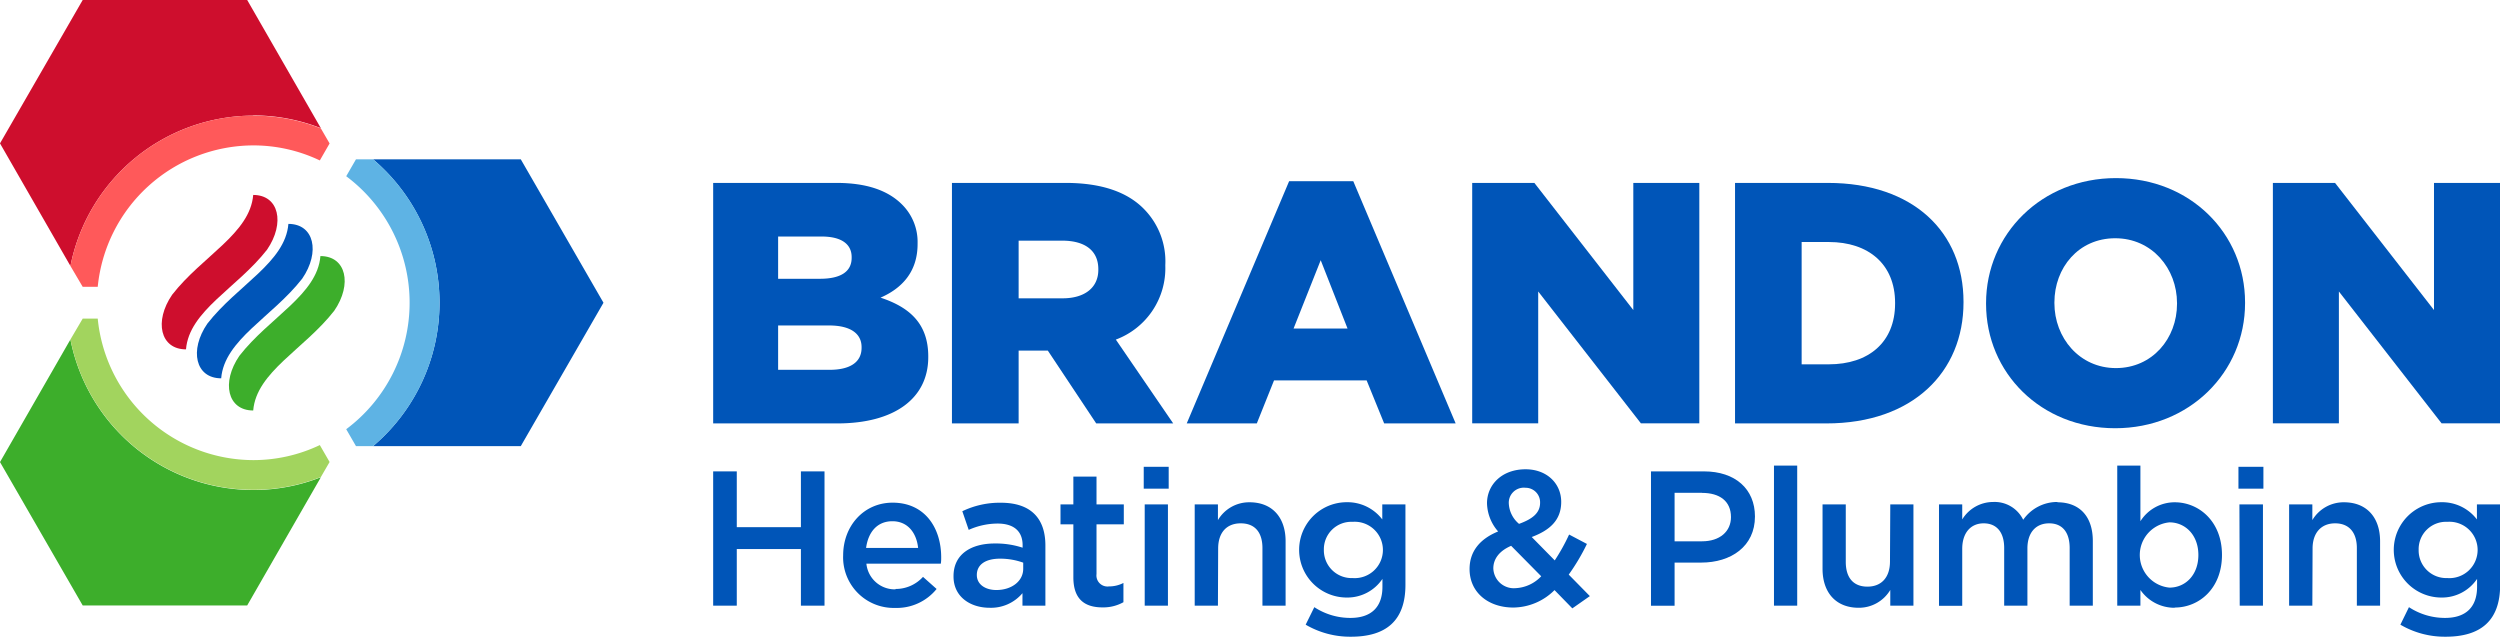 <svg id="Layer_1" data-name="Layer 1" xmlns="http://www.w3.org/2000/svg" viewBox="0 0 332.53 84.69"><defs><style>.cls-1{fill:#0055b8;}.cls-2{fill:#3dae2b;}.cls-3{fill:#a2d45e;}.cls-4{fill:#ce0e2d;}.cls-5{fill:#ff595a;}.cls-6{fill:#5eb3e4;}</style></defs><title>logo</title><path class="cls-1" d="M110.35,49.19c2.7,0,4.25-1,4.25-2.93v-.09c0-1.73-1.37-2.88-4.34-2.88H103.5v5.9Zm-1.28-12.11c2.7,0,4.21-.91,4.21-2.79V34.2c0-1.74-1.37-2.74-4-2.74H103.5v5.62ZM94.86,24.33h16.41c4,0,6.85,1,8.72,2.88a7,7,0,0,1,2.06,5.16v.09c0,3.71-2.1,5.9-4.93,7.13,3.88,1.28,6.35,3.47,6.35,7.82v.09c0,5.48-4.48,8.82-12.11,8.82H94.86Z"/><path class="cls-1" d="M141.33,39.68c3,0,4.76-1.46,4.76-3.79V35.8c0-2.51-1.83-3.79-4.8-3.79h-5.8v7.67ZM126.62,24.33h15.13c4.89,0,8.27,1.28,10.41,3.47A9.91,9.91,0,0,1,155,35.25v.09a10.13,10.13,0,0,1-6.58,9.83l7.63,11.15H145.81l-6.44-9.69h-3.88v9.69h-8.87Z"/><path class="cls-1" d="M179.24,43.7l-3.57-9.09-3.61,9.09Zm-7.77-19.6H180l13.62,32.22h-9.51l-2.33-5.72H169.46l-2.29,5.72h-9.32Z"/><polygon class="cls-1" points="195.82 24.33 204.09 24.33 217.25 41.24 217.25 24.33 226.03 24.33 226.03 56.31 218.26 56.31 204.6 38.77 204.6 56.31 195.82 56.31 195.82 24.33"/><path class="cls-1" d="M243.25,48.46c5.3,0,8.82-2.93,8.82-8.09v-.09c0-5.12-3.52-8.09-8.82-8.09h-3.61V48.46ZM230.78,24.33h12.34c11.42,0,18.05,6.58,18.05,15.81v.09c0,9.23-6.72,16.09-18.24,16.09H230.78Z"/><path class="cls-1" d="M289.57,40.41v-.09c0-4.61-3.33-8.63-8.22-8.63s-8.09,3.93-8.09,8.54v.09c0,4.62,3.34,8.64,8.18,8.64s8.13-3.93,8.13-8.55m-25.4,0v-.09c0-9.18,7.4-16.63,17.27-16.63s17.18,7.36,17.18,16.54v.09c0,9.19-7.4,16.64-17.27,16.64s-17.18-7.36-17.18-16.55"/><polygon class="cls-1" points="302.32 24.33 310.59 24.33 323.75 41.24 323.75 24.33 332.53 24.33 332.53 56.31 324.76 56.31 311.1 38.77 311.1 56.31 302.32 56.31 302.32 24.33"/><polygon class="cls-1" points="98 73.03 98 80.56 94.86 80.56 94.86 62.7 98 62.7 98 70.12 106.53 70.12 106.53 62.7 109.67 62.7 109.67 80.56 106.53 80.56 106.53 73.03 98 73.03"/><path class="cls-1" d="M122.12,72.88c-.21-2-1.38-3.55-3.42-3.55s-3.22,1.46-3.5,3.55Zm-3,5.46a4.91,4.91,0,0,0,3.65-1.61l1.81,1.61a6.82,6.82,0,0,1-5.51,2.52,6.73,6.73,0,0,1-6.92-7c0-3.88,2.73-7,6.58-7,4.29,0,6.46,3.36,6.46,7.27,0,.28,0,.53-.05.84h-9.9a3.79,3.79,0,0,0,3.88,3.42"/><path class="cls-1" d="M136.1,74.84a9,9,0,0,0-3.09-.53c-1.93,0-3.08.79-3.08,2.17v0c0,1.27,1.15,2,2.6,2,2,0,3.57-1.15,3.57-2.83ZM136,80.56V78.9a5.46,5.46,0,0,1-4.37,1.94c-2.55,0-4.8-1.45-4.8-4.16v-.05c0-2.91,2.33-4.34,5.47-4.34a11.39,11.39,0,0,1,3.72.56v-.33c0-1.86-1.17-2.88-3.32-2.88a9.41,9.41,0,0,0-3.85.84L128,68a11.45,11.45,0,0,1,5.13-1.13c4,0,5.92,2.09,5.92,5.69v8Z"/><path class="cls-1" d="M145.85,76.35A1.47,1.47,0,0,0,147.51,78a4.15,4.15,0,0,0,1.92-.46V80.1a5.48,5.48,0,0,1-2.79.69c-2.27,0-3.87-1-3.87-4V69.74h-1.71V67.09h1.71v-3.7h3.08v3.7h3.63v2.65h-3.63Z"/><path class="cls-1" d="M152.26,67.09h3.09V80.56h-3.09Zm-.13-5h3.32V65h-3.32Z"/><path class="cls-1" d="M162,80.56h-3.09V67.09H162v2.09a4.82,4.82,0,0,1,4.21-2.37c3,0,4.79,2,4.79,5.18v8.57h-3.08V72.9c0-2.09-1-3.29-2.89-3.29s-3,1.25-3,3.35Z"/><path class="cls-1" d="M179.92,69.41a3.65,3.65,0,0,0-3.83,3.72,3.69,3.69,0,0,0,3.83,3.76,3.75,3.75,0,1,0,0-7.48m-.25,15.28a11.7,11.7,0,0,1-6-1.6l1.15-2.33a8.72,8.72,0,0,0,4.8,1.43c2.76,0,4.26-1.43,4.26-4.13V77a5.62,5.62,0,0,1-4.74,2.48,6.34,6.34,0,0,1,0-12.68,5.82,5.82,0,0,1,4.72,2.29v-2h3.08V77.8c0,4.78-2.6,6.89-7.24,6.89"/><path class="cls-1" d="M202.81,64.87A2,2,0,0,0,200.69,67a3.77,3.77,0,0,0,1.36,2.68c1.83-.66,2.8-1.48,2.8-2.8a1.93,1.93,0,0,0-2-2M201,72.6c-1.65.71-2.37,1.81-2.37,3a2.73,2.73,0,0,0,3,2.63A5,5,0,0,0,205,76.65Zm8.14,8.32-2.37-2.43a7.85,7.85,0,0,1-5.48,2.32c-3.32,0-5.82-2-5.82-5.12,0-2.33,1.35-4,3.8-5a5.88,5.88,0,0,1-1.48-3.75c0-2.43,1.94-4.52,5.13-4.52,2.83,0,4.74,1.89,4.74,4.34s-1.55,3.78-3.92,4.67l3.06,3.11a25.94,25.94,0,0,0,1.91-3.44l2.37,1.25a27.58,27.58,0,0,1-2.42,4.08l2.81,2.86Z"/><path class="cls-1" d="M226.39,65.55h-3.65V72h3.65c2.37,0,3.85-1.31,3.85-3.22,0-2.12-1.5-3.22-3.85-3.22m-.1,9.27h-3.55v5.74H219.6V62.7h7.05c4.16,0,6.78,2.34,6.78,6,0,4-3.21,6.13-7.14,6.13"/><rect class="cls-1" x="235.96" y="61.93" width="3.09" height="18.63"/><path class="cls-1" d="M251.43,67.09h3.08V80.56h-3.08V78.47a4.86,4.86,0,0,1-4.21,2.37c-3,0-4.8-2-4.8-5.18V67.09h3.09v7.65c0,2.09,1,3.29,2.88,3.29s3-1.25,3-3.34Z"/><path class="cls-1" d="M273.65,66.81c2.94,0,4.72,1.86,4.72,5.15v8.6h-3.08V72.9c0-2.14-1-3.29-2.73-3.29s-2.89,1.18-2.89,3.35v7.6h-3.09V72.88c0-2.09-1-3.27-2.73-3.27S261,70.89,261,73v7.58h-3.09V67.09H261v2a4.83,4.83,0,0,1,4.11-2.32,4.22,4.22,0,0,1,4,2.37,5.51,5.51,0,0,1,4.57-2.37"/><path class="cls-1" d="M288.56,69.48a4.36,4.36,0,0,0,0,8.68c2.11,0,3.85-1.66,3.85-4.34s-1.76-4.34-3.85-4.34m.71,11.36a5.5,5.5,0,0,1-4.57-2.37v2.09h-3.08V61.93h3.08v7.4a5.39,5.39,0,0,1,4.57-2.52c3.19,0,6.28,2.52,6.28,7s-3.06,7-6.28,7"/><path class="cls-1" d="M297.87,67.09H301V80.56h-3.09Zm-.13-5h3.32V65h-3.32Z"/><path class="cls-1" d="M307.57,80.56h-3.09V67.09h3.09v2.09a4.84,4.84,0,0,1,4.21-2.37c3,0,4.8,2,4.8,5.18v8.57h-3.09V72.9c0-2.09-1.05-3.29-2.89-3.29s-3,1.25-3,3.35Z"/><path class="cls-1" d="M325.53,69.41a3.64,3.64,0,0,0-3.82,3.72,3.68,3.68,0,0,0,3.82,3.76,3.75,3.75,0,1,0,0-7.48m-.25,15.28a11.64,11.64,0,0,1-6-1.6l1.14-2.33a8.72,8.72,0,0,0,4.8,1.43c2.76,0,4.26-1.43,4.26-4.13V77a5.62,5.62,0,0,1-4.74,2.48,6.34,6.34,0,0,1,0-12.68,5.82,5.82,0,0,1,4.72,2.29v-2h3.09V77.8c0,4.78-2.61,6.89-7.25,6.89"/><path class="cls-2" d="M9.37,45.15,0,61.46,11,80.53H32.88l9.8-17.05a24.5,24.5,0,0,1-9,1.7,24.83,24.83,0,0,1-24.31-20"/><path class="cls-3" d="M42.54,59.2a20.55,20.55,0,0,1-8.86,2A20.85,20.85,0,0,1,13,42.38H11L9.37,45.15a24.83,24.83,0,0,0,24.31,20,24.5,24.5,0,0,0,9-1.7l1.16-2Z"/><path class="cls-4" d="M33.68,15.35a24.5,24.5,0,0,1,9,1.7L32.88,0H11L0,19.07,9.37,35.38a24.83,24.83,0,0,1,24.31-20"/><path class="cls-5" d="M33.68,19.34a20.55,20.55,0,0,1,8.86,2l1.3-2.26-1.16-2a24.5,24.5,0,0,0-9-1.7,24.83,24.83,0,0,0-24.31,20L11,38.15h2A20.85,20.85,0,0,1,33.68,19.34"/><path class="cls-1" d="M69.27,21.19H49.62a25,25,0,0,1,0,38.15H69.27l11-19.07Z"/><path class="cls-6" d="M58.46,40.27a24.9,24.9,0,0,0-8.84-19.08H47.35l-1.3,2.25a21,21,0,0,1,0,33.65l1.3,2.25h2.27a24.9,24.9,0,0,0,8.84-19.07"/><path class="cls-2" d="M42.62,34.06h0c3.42,0,4.27,3.73,1.84,7.27-4,5.14-10.35,8.13-10.78,13.27-3.42,0-4.27-3.73-1.84-7.27,4-5.14,10.36-8.13,10.78-13.27"/><path class="cls-1" d="M38.36,29.78h0c3.42,0,4.27,3.73,1.84,7.28-4,5.13-10.35,8.12-10.78,13.26-3.42,0-4.27-3.73-1.84-7.27,4-5.14,10.36-8.13,10.78-13.27"/><path class="cls-4" d="M33.68,25.93h0c3.42,0,4.27,3.73,1.84,7.28-4,5.13-10.36,8.12-10.78,13.26-3.42,0-4.27-3.73-1.84-7.27,4-5.14,10.35-8.13,10.78-13.27"/></svg>